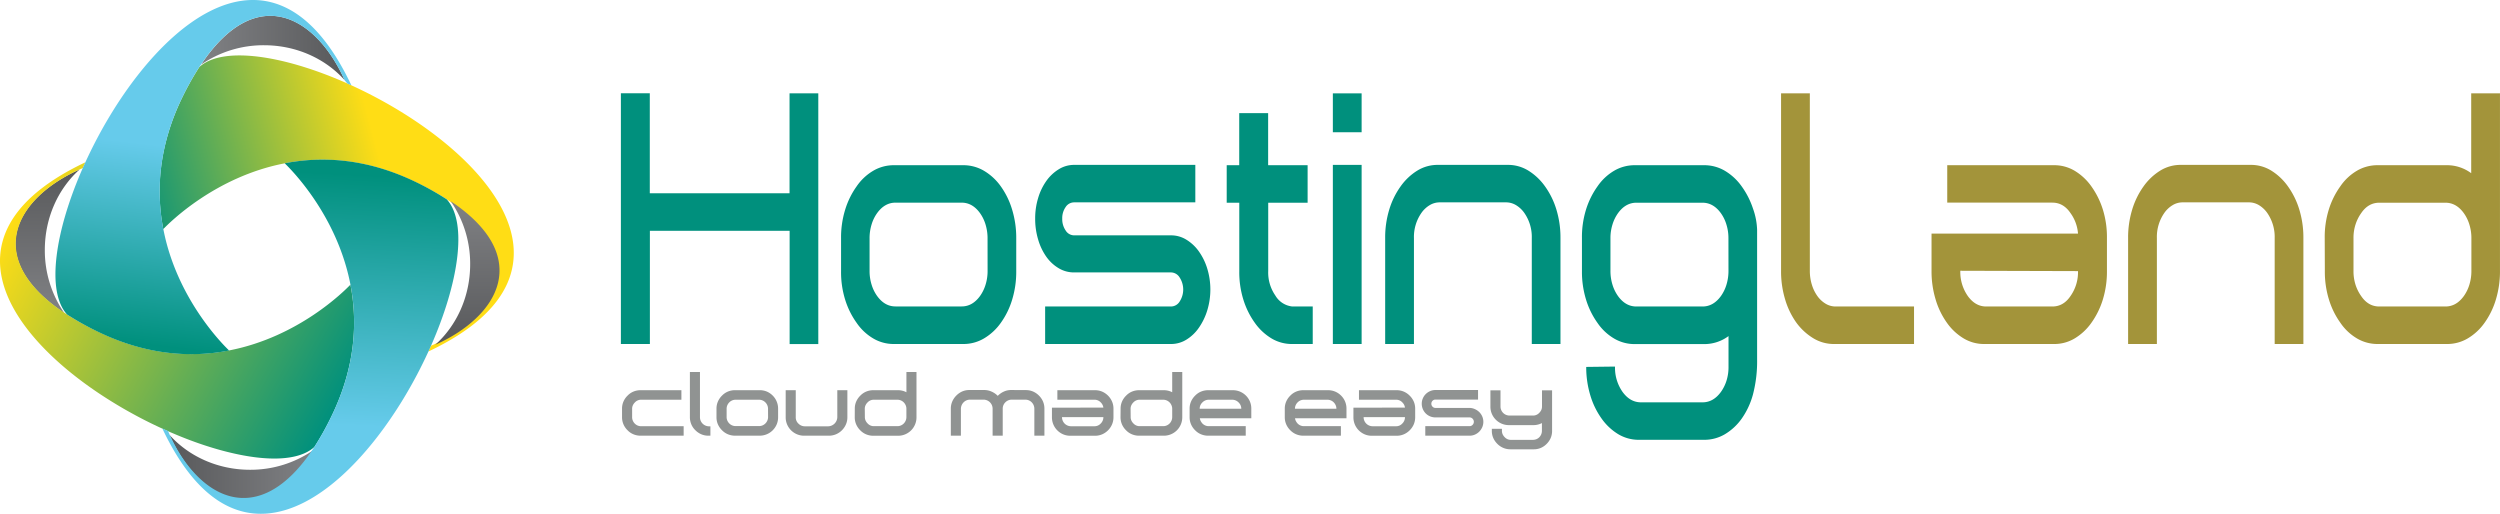<svg xmlns:xlink="http://www.w3.org/1999/xlink" id="Layer_1" data-name="Layer 1" xmlns="http://www.w3.org/2000/svg"
     viewBox="0 0 1216.49 250">
    <defs>
        <style>
            .cls-1{fill:url(#linear-gradient);}.cls-2{fill:url(#linear-gradient-2);}.cls-3{fill:url(#linear-gradient-3);}.cls-4{fill:url(#linear-gradient-4);}.cls-5{fill:url(#linear-gradient-5);}.cls-6{fill:url(#linear-gradient-6);}.cls-7{fill:url(#linear-gradient-7);}.cls-8{fill:url(#linear-gradient-8);}.cls-9{fill:#00907d;}.cls-10{fill:#a3943a;}.cls-11{fill:#909392;}
        </style>
        <linearGradient id="linear-gradient" x1="837.6" y1="709.05" x2="907.5" y2="709.05"
                        gradientTransform="translate(1005.95 955.27) rotate(180)" gradientUnits="userSpaceOnUse">
            <stop offset="0" stop-color="#808184"/>
            <stop offset="1" stop-color="#58595b"/>
        </linearGradient>
        <linearGradient id="linear-gradient-2" x1="827.9" y1="90.33" x2="897.8" y2="90.33"
                        gradientTransform="translate(-51.16 999.19) rotate(-90)" xlink:href="#linear-gradient"/>
        <linearGradient id="linear-gradient-3" x1="204.58" y1="110.28" x2="85.7" y2="141.78"
                        gradientUnits="userSpaceOnUse">
            <stop offset="0" stop-color="#ffdd15"/>
            <stop offset="1" stop-color="#00907d"/>
        </linearGradient>
        <linearGradient id="linear-gradient-4" x1="-79.48" y1="388.63" x2="103.07" y2="388.63"
                        gradientTransform="translate(279.02 -174.78) rotate(28.95)" xlink:href="#linear-gradient-3"/>
        <linearGradient id="linear-gradient-5" x1="164.85" y1="224.92" x2="170.95" y2="102.99"
                        gradientUnits="userSpaceOnUse">
            <stop offset="0" stop-color="#66cbeb"/>
            <stop offset="1" stop-color="#00907d"/>
        </linearGradient>
        <linearGradient id="linear-gradient-6" x1="113.81" y1="42.36" x2="183.71" y2="42.36"
                        gradientTransform="matrix(1, 0, 0, 1, 0, 0)" xlink:href="#linear-gradient"/>
        <linearGradient id="linear-gradient-7" x1="161.4" y1="715.79" x2="231.29" y2="715.79"
                        gradientTransform="translate(959.2 -44.52) rotate(90)" xlink:href="#linear-gradient"/>
        <linearGradient id="linear-gradient-8" x1="116.44" y1="92.29" x2="105.27" y2="188.82"
                        xlink:href="#linear-gradient-5"/>
    </defs>
    <title>logo-hostcom</title>
    <path class="cls-1"
          d="M168.35,238.11a53.62,53.62,0,0,1-30.66,9.47c-15.86,0-30-6.65-39.24-17C112.23,261.47,141.31,278.56,168.35,238.11Z"
          transform="translate(-16 -18.99)"/>
    <path class="cls-2"
          d="M47.28,171.3a53.58,53.58,0,0,1-9.47-30.67c0-15.85,6.64-30,17-39.24C23.91,115.18,6.84,144.25,47.28,171.3Z"
          transform="translate(-16 -18.99)"/>
    <path class="cls-3"
          d="M187.07,60.54c-.93-.43-1.86-.86-2.8-1.27C154.13,46,124.54,41.22,113,51.58a139.38,139.38,0,0,0-8.23,14.65c-11.71,24-12.88,45.79-9.32,64.25,3.07-3.22,25.37-25.5,59-32,18.44-3.57,40.28-2.39,64.24,9.32A136.39,136.39,0,0,1,233.4,116c42.51,27.61,24.33,57.56-7.68,71.23-.41.93-.84,1.87-1.27,2.8C309,150.08,248.08,88.43,187.07,60.54Z"
          transform="translate(-16 -18.99)"/>
    <path class="cls-4"
          d="M177.2,221.75c11.71-24,12.89-45.8,9.32-64.25-3.07,3.22-25.37,25.5-59,32-18.45,3.56-40.29,2.38-64.25-9.34A135.91,135.91,0,0,1,48.6,172c-1.78-1.15-3.48-2.32-5.05-3.48-35.93-26.62-17.92-54.66,12.74-67.76.41-.93.85-1.86,1.27-2.8-69.65,32.94-40.6,80.6,5.94,112,4.06,2.73,8.25,5.34,12.52,7.82,1.43.83,2.86,1.62,4.3,2.41q4.32,2.39,8.7,4.54c1.46.72,2.92,1.41,4.38,2.1l1.53.69c.94.44,1.87.86,2.81,1.28,1.47.65,3,1.28,4.42,1.88q4.38,1.82,8.68,3.37t8.51,2.82c2.8.85,5.55,1.61,8.24,2.25,18.32,4.47,33.79,4.21,41.38-2.63A139.38,139.38,0,0,0,177.2,221.75Z"
          transform="translate(-16 -18.99)"/>
    <path class="cls-5"
          d="M224.45,190.06c.43-.93.86-1.87,1.27-2.8C239,157.11,243.78,127.51,233.4,116a136.39,136.39,0,0,0-14.64-8.24c-24-11.71-45.8-12.89-64.24-9.32,3.21,3.08,25.5,25.37,32,59,3.57,18.45,2.39,40.28-9.32,64.25A139.38,139.38,0,0,1,169,236.4c-27.62,42.49-57.56,24.32-71.23-7.69-.94-.42-1.87-.84-2.81-1.28C134.91,312,196.56,251.07,224.45,190.06Z"
          transform="translate(-16 -18.99)"/>
    <path class="cls-6"
          d="M113.81,50.46A53.54,53.54,0,0,1,144.47,41c15.86,0,30,6.65,39.24,17C169.92,27.09,140.85,10,113.81,50.46Z"
          transform="translate(-16 -18.99)"/>
    <path class="cls-7"
          d="M235.31,116.88a53.51,53.51,0,0,1,9.47,30.65c0,15.86-6.65,30-17,39.24C258.67,173,275.75,143.92,235.31,116.88Z"
          transform="translate(-16 -18.99)"/>
    <path class="cls-8"
          d="M56.29,100.72C43,130.87,38.24,160.46,48.6,172a135.91,135.91,0,0,0,14.65,8.22c24,11.72,45.8,12.9,64.25,9.34-3.22-3.08-25.51-25.38-32-59A96.39,96.39,0,0,1,95.07,96a108.7,108.7,0,0,1,9.74-29.79A139.38,139.38,0,0,1,113,51.58c.26-.39.52-.75.77-1.12,27-40.45,56.11-23.37,69.9,7.55.46.51.88,1.07,1.32,1.6l2,.93C147.1-24,85.45,36.91,57.56,97.91h0c-.42.94-.86,1.87-1.27,2.8Z"
          transform="translate(-16 -18.99)"/>
    <path class="cls-9" d="M414.18,64.42v122H400.23V131.31h-68v55.07H318.12v-122h14.07v48.65h68V64.42Z"
          transform="translate(-16 -18.99)"/>
    <path class="cls-9"
          d="M503,109.69a38.09,38.09,0,0,1,5.5,11.32,47.07,47.07,0,0,1,2,13.85v16.21a46.24,46.24,0,0,1-2,13.77,38.16,38.16,0,0,1-5.5,11.23,26.61,26.61,0,0,1-8.2,7.6,19.58,19.58,0,0,1-10,2.71H450.9a19.55,19.55,0,0,1-10-2.71,25.4,25.4,0,0,1-8.08-7.6,39.29,39.29,0,0,1-5.56-11.23,45,45,0,0,1-2-13.77V134.86a45.78,45.78,0,0,1,2-13.85,39.19,39.19,0,0,1,5.56-11.32,25.51,25.51,0,0,1,8.08-7.6,19.65,19.65,0,0,1,10-2.71h33.89a19.67,19.67,0,0,1,10,2.71A26.74,26.74,0,0,1,503,109.69ZM496.54,135a22.84,22.84,0,0,0-1-6.84,18.74,18.74,0,0,0-2.69-5.49q-3.67-5.07-8.93-5.07H451.75q-5.26,0-8.93,5.07a18.49,18.49,0,0,0-2.69,5.49,22.52,22.52,0,0,0-1,6.84v15.88a22,22,0,0,0,1,6.67,18.73,18.73,0,0,0,2.69,5.49q3.68,5.07,8.93,5.06h32.19q5.25,0,8.93-5.06a19,19,0,0,0,2.69-5.49,22.27,22.27,0,0,0,1-6.67Z"
          transform="translate(-16 -18.99)"/>
    <path class="cls-9"
          d="M593.28,135.62a20.67,20.67,0,0,1,6.05,5.66,29,29,0,0,1,4.1,8.36,34.9,34.9,0,0,1,0,20.44,30.26,30.26,0,0,1-4.1,8.44,20.23,20.23,0,0,1-6.05,5.75,14.08,14.08,0,0,1-7.41,2.11H524.56V168.13h61.31a5,5,0,0,0,4.16-2.44A10.74,10.74,0,0,0,590,154a5,5,0,0,0-4.16-2.45H538.64a14.43,14.43,0,0,1-7.41-2,19.7,19.7,0,0,1-6.05-5.57,28,28,0,0,1-4-8.36,34.83,34.83,0,0,1-1.47-10.22,34.05,34.05,0,0,1,1.47-10.14,28.08,28.08,0,0,1,4-8.27,20.67,20.67,0,0,1,6.05-5.66,14.05,14.05,0,0,1,7.41-2.11h59v18.24h-59a4.9,4.9,0,0,0-4.1,2.28,9.41,9.41,0,0,0-1.66,5.66,9.77,9.77,0,0,0,1.66,5.74,4.86,4.86,0,0,0,4.1,2.37h47.23A14.08,14.08,0,0,1,593.28,135.62Z"
          transform="translate(-16 -18.99)"/>
    <path class="cls-9"
          d="M644.73,186.38a19.22,19.22,0,0,1-10-2.71,26.89,26.89,0,0,1-8.14-7.6,39.29,39.29,0,0,1-5.56-11.23,45,45,0,0,1-2-13.77V117.63h-6.12V99.38H619V74.05h14.07V99.38h19.21v18.25H633.11v33.28a19.59,19.59,0,0,0,3.43,11.82,10.9,10.9,0,0,0,8.32,5.4h9.91v18.25Z"
          transform="translate(-16 -18.99)"/>
    <path class="cls-9" d="M664.56,64.42h14V83.34h-14Zm14,34.8h-14v87.16h14Z" transform="translate(-16 -18.99)"/>
    <path class="cls-9"
          d="M761.36,186.38V134.86a20.42,20.42,0,0,0-3.68-12.33,13.3,13.3,0,0,0-4-3.72,9.29,9.29,0,0,0-4.84-1.35h-32.3a9.29,9.29,0,0,0-4.84,1.35,13.3,13.3,0,0,0-4,3.72,20.42,20.42,0,0,0-3.68,12.33v51.52h-14V134.69a46.62,46.62,0,0,1,2-13.77,38.31,38.31,0,0,1,5.51-11.23,28,28,0,0,1,8.14-7.69,18.83,18.83,0,0,1,10-2.78h34a18.83,18.83,0,0,1,10,2.78,28.14,28.14,0,0,1,8.14,7.69,38.31,38.31,0,0,1,5.51,11.23,46.62,46.62,0,0,1,2,13.77v51.69Z"
          transform="translate(-16 -18.99)"/>
    <path class="cls-9"
          d="M801.86,197.36a20.44,20.44,0,0,0,3.67,12.33q3.68,5.07,8.94,5.07h30q5.25,0,8.93-5.07a19.15,19.15,0,0,0,2.69-5.41,22,22,0,0,0,1-6.75v-15a19.67,19.67,0,0,1-11.75,3.89H811.41a19.58,19.58,0,0,1-10-2.71,25.4,25.4,0,0,1-8.08-7.6,39,39,0,0,1-5.56-11.31,45.82,45.82,0,0,1-2-13.85V134.69a45,45,0,0,1,2-13.77,39.42,39.42,0,0,1,5.56-11.23,25.51,25.51,0,0,1,8.08-7.6,19.67,19.67,0,0,1,10-2.71H845.3a19.67,19.67,0,0,1,10,2.71,26.74,26.74,0,0,1,8.2,7.6A39.51,39.51,0,0,1,869,120.5a33.37,33.37,0,0,1,2,10.3v62.84a64.2,64.2,0,0,1-2,17.23,37.29,37.29,0,0,1-5.5,11.83,27,27,0,0,1-8.2,7.6,19.66,19.66,0,0,1-10,2.7H813.49a19.34,19.34,0,0,1-10-2.7,27.12,27.12,0,0,1-8.13-7.6,37.87,37.87,0,0,1-5.51-11.32,47.12,47.12,0,0,1-2-13.85Zm55.19-62.5a22.23,22.23,0,0,0-1-6.67,18.74,18.74,0,0,0-2.69-5.49q-3.68-5.07-8.93-5.07H812.26q-5.26,0-8.93,5.07a18.74,18.74,0,0,0-2.69,5.49,21.91,21.91,0,0,0-1,6.67v15.88a22.57,22.57,0,0,0,1,6.84,19,19,0,0,0,2.69,5.49q3.67,5.07,8.93,5.06h32.19q5.25,0,8.93-5.06a19,19,0,0,0,2.69-5.49,22.89,22.89,0,0,0,1-6.84Z"
          transform="translate(-16 -18.99)"/>
    <path class="cls-10"
          d="M909.18,168.13h38.18v18.25h-39a19.18,19.18,0,0,1-10-2.79,28.69,28.69,0,0,1-8.2-7.52,37.91,37.91,0,0,1-5.5-11.31,47.12,47.12,0,0,1-2-13.85V64.42h14v86.32a22.57,22.57,0,0,0,1,6.84,19,19,0,0,0,2.69,5.49,13.29,13.29,0,0,0,4,3.71A9.4,9.4,0,0,0,909.18,168.13Z"
          transform="translate(-16 -18.99)"/>
    <path class="cls-10"
          d="M1027.15,132.66a19.39,19.39,0,0,0-3.67-10q-3.42-5.07-8.81-5.07H963.52V99.38h52a19.34,19.34,0,0,1,10,2.71,27,27,0,0,1,8.14,7.6,39.7,39.7,0,0,1,5.57,11.23,45.33,45.33,0,0,1,2,13.77v16.22a46.14,46.14,0,0,1-2,13.85,39.27,39.27,0,0,1-5.57,11.31,26.89,26.89,0,0,1-8.14,7.6,19.25,19.25,0,0,1-10,2.71h-34a19.23,19.23,0,0,1-10-2.71,26.89,26.89,0,0,1-8.14-7.6,37.91,37.91,0,0,1-5.5-11.31,47.12,47.12,0,0,1-2-13.85V132.66Zm-3.67,30.41a20.17,20.17,0,0,0,3.67-12.16l-57.27-.17a20.44,20.44,0,0,0,3.67,12.33q3.68,5.07,8.93,5.06h32.19Q1020.06,168.13,1023.48,163.07Z"
          transform="translate(-16 -18.99)"/>
    <path class="cls-10"
          d="M1122.85,186.38V134.86a20.49,20.49,0,0,0-3.67-12.33,13.45,13.45,0,0,0-4-3.72,9.29,9.29,0,0,0-4.84-1.35h-32.3a9.29,9.29,0,0,0-4.84,1.35,13.3,13.3,0,0,0-4,3.72,20.42,20.42,0,0,0-3.67,12.33v51.52h-14V134.69a46.62,46.62,0,0,1,2-13.77,38.31,38.31,0,0,1,5.51-11.23,28.14,28.14,0,0,1,8.14-7.69,18.83,18.83,0,0,1,10-2.78h34a18.86,18.86,0,0,1,10,2.78,28.11,28.11,0,0,1,8.13,7.69,38.31,38.31,0,0,1,5.51,11.23,46.62,46.62,0,0,1,2,13.77v51.69Z"
          transform="translate(-16 -18.99)"/>
    <path class="cls-10"
          d="M1147.2,134.69a45,45,0,0,1,2-13.77,39.18,39.18,0,0,1,5.57-11.23,25.38,25.38,0,0,1,8.07-7.6,19.67,19.67,0,0,1,10-2.71h33.89a19.65,19.65,0,0,1,11.75,3.89V64.42h14v86.49a47.46,47.46,0,0,1-2,13.85,38.17,38.17,0,0,1-5.51,11.31,26.61,26.61,0,0,1-8.2,7.6,19.58,19.58,0,0,1-10,2.71H1172.9a19.58,19.58,0,0,1-10-2.71,25.27,25.27,0,0,1-8.07-7.6,38.77,38.77,0,0,1-5.57-11.31,45.82,45.82,0,0,1-2-13.85Zm14,16.05a21.66,21.66,0,0,0,1,6.84,20.17,20.17,0,0,0,2.75,5.49q3.43,5.07,8.81,5.06h32.19q5.26,0,8.93-5.06a19,19,0,0,0,2.69-5.49,22.57,22.57,0,0,0,1-6.84V134.86a21.91,21.91,0,0,0-1-6.67,18.74,18.74,0,0,0-2.69-5.49q-3.67-5.07-8.93-5.07h-32.19q-5.38,0-8.81,5.07a19.88,19.88,0,0,0-2.75,5.49,21,21,0,0,0-1,6.67Z"
          transform="translate(-16 -18.99)"/>
    <path class="cls-11"
          d="M327.75,231a9,9,0,0,1-3.53-.69,8.43,8.43,0,0,1-2.83-1.93,9,9,0,0,1-2-2.88,8.83,8.83,0,0,1-.71-3.53v-4.13a8.62,8.62,0,0,1,.71-3.5,9.06,9.06,0,0,1,2-2.86,8.45,8.45,0,0,1,2.83-1.94,9,9,0,0,1,3.53-.68h19.82v4.64H328.05a4,4,0,0,0-3.09,1.29,4.56,4.56,0,0,0-1,1.4,3.9,3.9,0,0,0-.37,1.69V222a4.24,4.24,0,0,0,.35,1.7,4.48,4.48,0,0,0,.94,1.4,4.28,4.28,0,0,0,3.14,1.29h20.64V231Z"
          transform="translate(-16 -18.99)"/>
    <path class="cls-11"
          d="M360.69,231a8.66,8.66,0,0,1-3.48-.71,9.19,9.19,0,0,1-2.89-2,8.43,8.43,0,0,1-1.93-2.83,9,9,0,0,1-.69-3.53V200h4.9v22a4.36,4.36,0,0,0,.32,1.67,4.45,4.45,0,0,0,3.85,2.76l.91,0V231Z"
          transform="translate(-16 -18.99)"/>
    <path class="cls-11"
          d="M392,211.48a8.95,8.95,0,0,1,2.62,6.4V222a8.86,8.86,0,0,1-.69,3.51,9,9,0,0,1-4.82,4.79,9,9,0,0,1-3.52.69H373.72a9,9,0,0,1-3.53-.69,8.57,8.57,0,0,1-2.84-1.93,9.31,9.31,0,0,1-2-2.86,8.54,8.54,0,0,1-.71-3.51v-4.13a8.62,8.62,0,0,1,.71-3.52,9.17,9.17,0,0,1,2-2.88,8.59,8.59,0,0,1,2.84-1.94,9,9,0,0,1,3.53-.68h11.91a8.94,8.94,0,0,1,3.52.68A9.13,9.13,0,0,1,392,211.48Zm-2.28,6.45a4.33,4.33,0,0,0-.35-1.74,4.48,4.48,0,0,0-.94-1.4,4.28,4.28,0,0,0-3.14-1.29H374a4.28,4.28,0,0,0-3.14,1.29,4.51,4.51,0,0,0-.95,1.4,4.32,4.32,0,0,0-.34,1.74v4a4.23,4.23,0,0,0,.34,1.7,4.51,4.51,0,0,0,.95,1.4,4.28,4.28,0,0,0,3.14,1.29h11.31a4.28,4.28,0,0,0,3.14-1.29,4.48,4.48,0,0,0,.94-1.4,4.24,4.24,0,0,0,.35-1.7Z"
          transform="translate(-16 -18.99)"/>
    <path class="cls-11"
          d="M419.25,231H407.3a8.86,8.86,0,0,1-3.48-.69,9,9,0,0,1-4.82-4.79,8.86,8.86,0,0,1-.69-3.51V208.86h4.9V222a4.07,4.07,0,0,0,1.29,3.1,4.33,4.33,0,0,0,3.14,1.33H419a4.55,4.55,0,0,0,4.43-4.43V208.86h4.9V222a8.54,8.54,0,0,1-.71,3.51,9.31,9.31,0,0,1-1.95,2.86,9.08,9.08,0,0,1-2.86,1.93A8.86,8.86,0,0,1,419.25,231Z"
          transform="translate(-16 -18.99)"/>
    <path class="cls-11"
          d="M431.94,217.84a8.46,8.46,0,0,1,.71-3.5,9.2,9.2,0,0,1,2-2.86,8.59,8.59,0,0,1,2.84-1.94,9,9,0,0,1,3.53-.68h11.91a8.77,8.77,0,0,1,4.13,1V200h4.9v22a8.95,8.95,0,0,1-2.62,6.41,9.1,9.1,0,0,1-2.89,1.93,8.91,8.91,0,0,1-3.52.69H441a9,9,0,0,1-3.53-.69,8.57,8.57,0,0,1-2.84-1.93,9.17,9.17,0,0,1-2-2.88,8.67,8.67,0,0,1-.71-3.53Zm4.9,4.09a4,4,0,0,0,.37,1.74,4.71,4.71,0,0,0,1,1.4,4.05,4.05,0,0,0,3.1,1.29h11.31a4.28,4.28,0,0,0,3.14-1.29,4.48,4.48,0,0,0,.94-1.4,4.33,4.33,0,0,0,.35-1.74v-4.05a4.19,4.19,0,0,0-.35-1.69,4.48,4.48,0,0,0-.94-1.4,4.28,4.28,0,0,0-3.14-1.29H441.27a4.05,4.05,0,0,0-3.1,1.29,4.71,4.71,0,0,0-1,1.4,3.9,3.9,0,0,0-.37,1.69Z"
          transform="translate(-16 -18.99)"/>
    <path class="cls-11"
          d="M515.19,208.81a8.79,8.79,0,0,1,3.52.71,9.2,9.2,0,0,1,2.88,2,9,9,0,0,1,1.94,2.86,8.77,8.77,0,0,1,.68,3.5V231h-4.9V217.88a4.45,4.45,0,0,0-2.68-4.08,4.4,4.4,0,0,0-1.75-.34h-6.53a4.33,4.33,0,0,0-3.14,1.29,4.26,4.26,0,0,0-1.29,3.13V231H499V217.88a4.4,4.4,0,0,0-2.71-4.08,4.4,4.4,0,0,0-1.72-.34H488a4.23,4.23,0,0,0-1.7.34,4.34,4.34,0,0,0-1.4.95,4.56,4.56,0,0,0-1.33,3.13V231h-4.9V217.84a8.62,8.62,0,0,1,.71-3.5,9.2,9.2,0,0,1,1.95-2.86,9.34,9.34,0,0,1,2.86-2,8.7,8.7,0,0,1,3.51-.71h7.18a8.58,8.58,0,0,1,3.63.78,9.49,9.49,0,0,1,3,2.06,9.48,9.48,0,0,1,2.92-2.06,8.46,8.46,0,0,1,3.61-.78Z"
          transform="translate(-16 -18.99)"/>
    <path class="cls-11"
          d="M552.9,217.33a4.34,4.34,0,0,0-1.29-2.54,4.07,4.07,0,0,0-3.1-1.29h-18v-4.64h18.27a8.77,8.77,0,0,1,3.5.68,9.31,9.31,0,0,1,4.82,4.8,8.62,8.62,0,0,1,.71,3.5V222a8.83,8.83,0,0,1-.71,3.53,9.19,9.19,0,0,1-4.82,4.81,8.78,8.78,0,0,1-3.5.69H536.86a8.83,8.83,0,0,1-3.51-.69,9.08,9.08,0,0,1-2.86-1.93,8.95,8.95,0,0,1-2.62-6.41v-4.64Zm-1.29,7.74a4.24,4.24,0,0,0,1.29-3.1l-20.13,0a4.4,4.4,0,0,0,4.43,4.43h11.31A4.07,4.07,0,0,0,551.61,225.07Z"
          transform="translate(-16 -18.99)"/>
    <path class="cls-11"
          d="M561.28,217.84a8.62,8.62,0,0,1,.71-3.5,9.06,9.06,0,0,1,2-2.86,8.45,8.45,0,0,1,2.83-1.94,9,9,0,0,1,3.53-.68h11.91a8.77,8.77,0,0,1,4.13,1V200h4.9v22a8.95,8.95,0,0,1-9,9H570.31a9,9,0,0,1-3.53-.69,8.43,8.43,0,0,1-2.83-1.93,9,9,0,0,1-2-2.88,8.83,8.83,0,0,1-.71-3.53Zm4.9,4.09a4,4,0,0,0,.37,1.74,4.71,4.71,0,0,0,1,1.4,4.07,4.07,0,0,0,3.1,1.29h11.31a4.28,4.28,0,0,0,3.14-1.29,4.48,4.48,0,0,0,.94-1.4,4.33,4.33,0,0,0,.35-1.74v-4.05a4.19,4.19,0,0,0-.35-1.69,4.48,4.48,0,0,0-.94-1.4,4.28,4.28,0,0,0-3.14-1.29H570.61a4.07,4.07,0,0,0-3.1,1.29,4.71,4.71,0,0,0-1,1.4,3.9,3.9,0,0,0-.37,1.69Z"
          transform="translate(-16 -18.99)"/>
    <path class="cls-11"
          d="M599.85,222.53a4,4,0,0,0,.43,1.38,5.93,5.93,0,0,0,.82,1.16,4.26,4.26,0,0,0,3.14,1.29h17.93V231H603.94a9,9,0,0,1-3.53-.69,8.47,8.47,0,0,1-2.84-1.93,9.17,9.17,0,0,1-2-2.88,8.67,8.67,0,0,1-.71-3.53v-4.13a8.46,8.46,0,0,1,.71-3.5,9.2,9.2,0,0,1,2-2.86,8.49,8.49,0,0,1,2.84-1.94,9,9,0,0,1,3.53-.68h11.91a9,9,0,0,1,8.34,5.48,8.78,8.78,0,0,1,.69,3.5v4.69Zm1.25-7.74a4.51,4.51,0,0,0-1,1.4,4.18,4.18,0,0,0-.34,1.69H620a4.18,4.18,0,0,0-.34-1.69,4.34,4.34,0,0,0-1-1.4,4.26,4.26,0,0,0-3.13-1.29H604.24A4.26,4.26,0,0,0,601.1,214.79Z"
          transform="translate(-16 -18.99)"/>
    <path class="cls-11"
          d="M646.16,222.53a4,4,0,0,0,.43,1.38,5.93,5.93,0,0,0,.82,1.16,4.26,4.26,0,0,0,3.14,1.29h17.93V231H650.25a9,9,0,0,1-3.53-.69,8.47,8.47,0,0,1-2.84-1.93,9.17,9.17,0,0,1-2-2.88,8.67,8.67,0,0,1-.71-3.53v-4.13a8.46,8.46,0,0,1,.71-3.5,9.2,9.2,0,0,1,2-2.86,8.49,8.49,0,0,1,2.84-1.94,9,9,0,0,1,3.53-.68h11.91a8.84,8.84,0,0,1,6.4,2.62,8.81,8.81,0,0,1,2.63,6.36v4.69Zm1.25-7.74a4.51,4.51,0,0,0-.95,1.4,4.18,4.18,0,0,0-.34,1.69h20.17a4.19,4.19,0,0,0-.35-1.69,4.48,4.48,0,0,0-.94-1.4,4.3,4.3,0,0,0-3.14-1.29H650.55A4.26,4.26,0,0,0,647.41,214.79Z"
          transform="translate(-16 -18.99)"/>
    <path class="cls-11"
          d="M699.65,217.33a4.23,4.23,0,0,0-1.29-2.54,4,4,0,0,0-3.09-1.29h-18v-4.64h18.28a8.77,8.77,0,0,1,3.5.68,9,9,0,0,1,2.86,1.94,9.22,9.22,0,0,1,2,2.86,8.62,8.62,0,0,1,.71,3.5V222a8.83,8.83,0,0,1-.71,3.53,9.2,9.2,0,0,1-2,2.88,9,9,0,0,1-2.86,1.93,8.78,8.78,0,0,1-3.5.69h-12a8.78,8.78,0,0,1-3.5-.69,9.08,9.08,0,0,1-2.86-1.93,8.79,8.79,0,0,1-1.93-2.88,9,9,0,0,1-.69-3.53v-4.64Zm-1.29,7.74a4.24,4.24,0,0,0,1.29-3.1l-20.12,0a4.4,4.4,0,0,0,4.43,4.43h11.31A4,4,0,0,0,698.36,225.07Z"
          transform="translate(-16 -18.99)"/>
    <path class="cls-11"
          d="M733.69,218.08a7.15,7.15,0,0,1,2.13,1.44,6.9,6.9,0,0,1,1.44,2.13,6.64,6.64,0,0,1,0,5.2,7.24,7.24,0,0,1-1.44,2.15,6.85,6.85,0,0,1-2.13,1.46,6.42,6.42,0,0,1-2.61.54H709.54v-4.64h21.54a2,2,0,0,0,1.47-.63,2.13,2.13,0,0,0,0-3,2,2,0,0,0-1.47-.63H714.49a6.65,6.65,0,0,1-4.73-1.93,6.71,6.71,0,0,1-1.94-4.73,6.36,6.36,0,0,1,.52-2.58,6.54,6.54,0,0,1,1.42-2.11,6.9,6.9,0,0,1,2.13-1.44,6.34,6.34,0,0,1,2.6-.54h20.72v4.65H714.49a2,2,0,0,0-2,2,2,2,0,0,0,.58,1.46,1.9,1.9,0,0,0,1.44.6h16.59A6.42,6.42,0,0,1,733.69,218.08Z"
          transform="translate(-16 -18.99)"/>
    <path class="cls-11"
          d="M762.17,237.62H751a8.83,8.83,0,0,1-3.51-.69,8.92,8.92,0,0,1-2.86-1.93,9.52,9.52,0,0,1-2-2.86,8.67,8.67,0,0,1-.71-3.51v-1h4.91v1a4.08,4.08,0,0,0,.36,1.7,4.94,4.94,0,0,0,1,1.4,4,4,0,0,0,3.1,1.29h10.57a4.69,4.69,0,0,0,1.72-.32,4.17,4.17,0,0,0,1.42-.93,4.47,4.47,0,0,0,1.29-3.1v-3.82a8.75,8.75,0,0,1-4.13,1H750.22a8.9,8.9,0,0,1-6.36-2.63,8.9,8.9,0,0,1-2.63-6.4v-7.91h4.91v7.91a4.4,4.4,0,0,0,4.42,4.38h11.31a4.05,4.05,0,0,0,3.1-1.29,4.89,4.89,0,0,0,1-1.39,4.08,4.08,0,0,0,.36-1.7v-7.91h4.91v19.77a8.67,8.67,0,0,1-.71,3.51,9.52,9.52,0,0,1-2,2.86,8.92,8.92,0,0,1-2.86,1.93A8.83,8.83,0,0,1,762.17,237.62Z"
          transform="translate(-16 -18.99)"/>
</svg>
